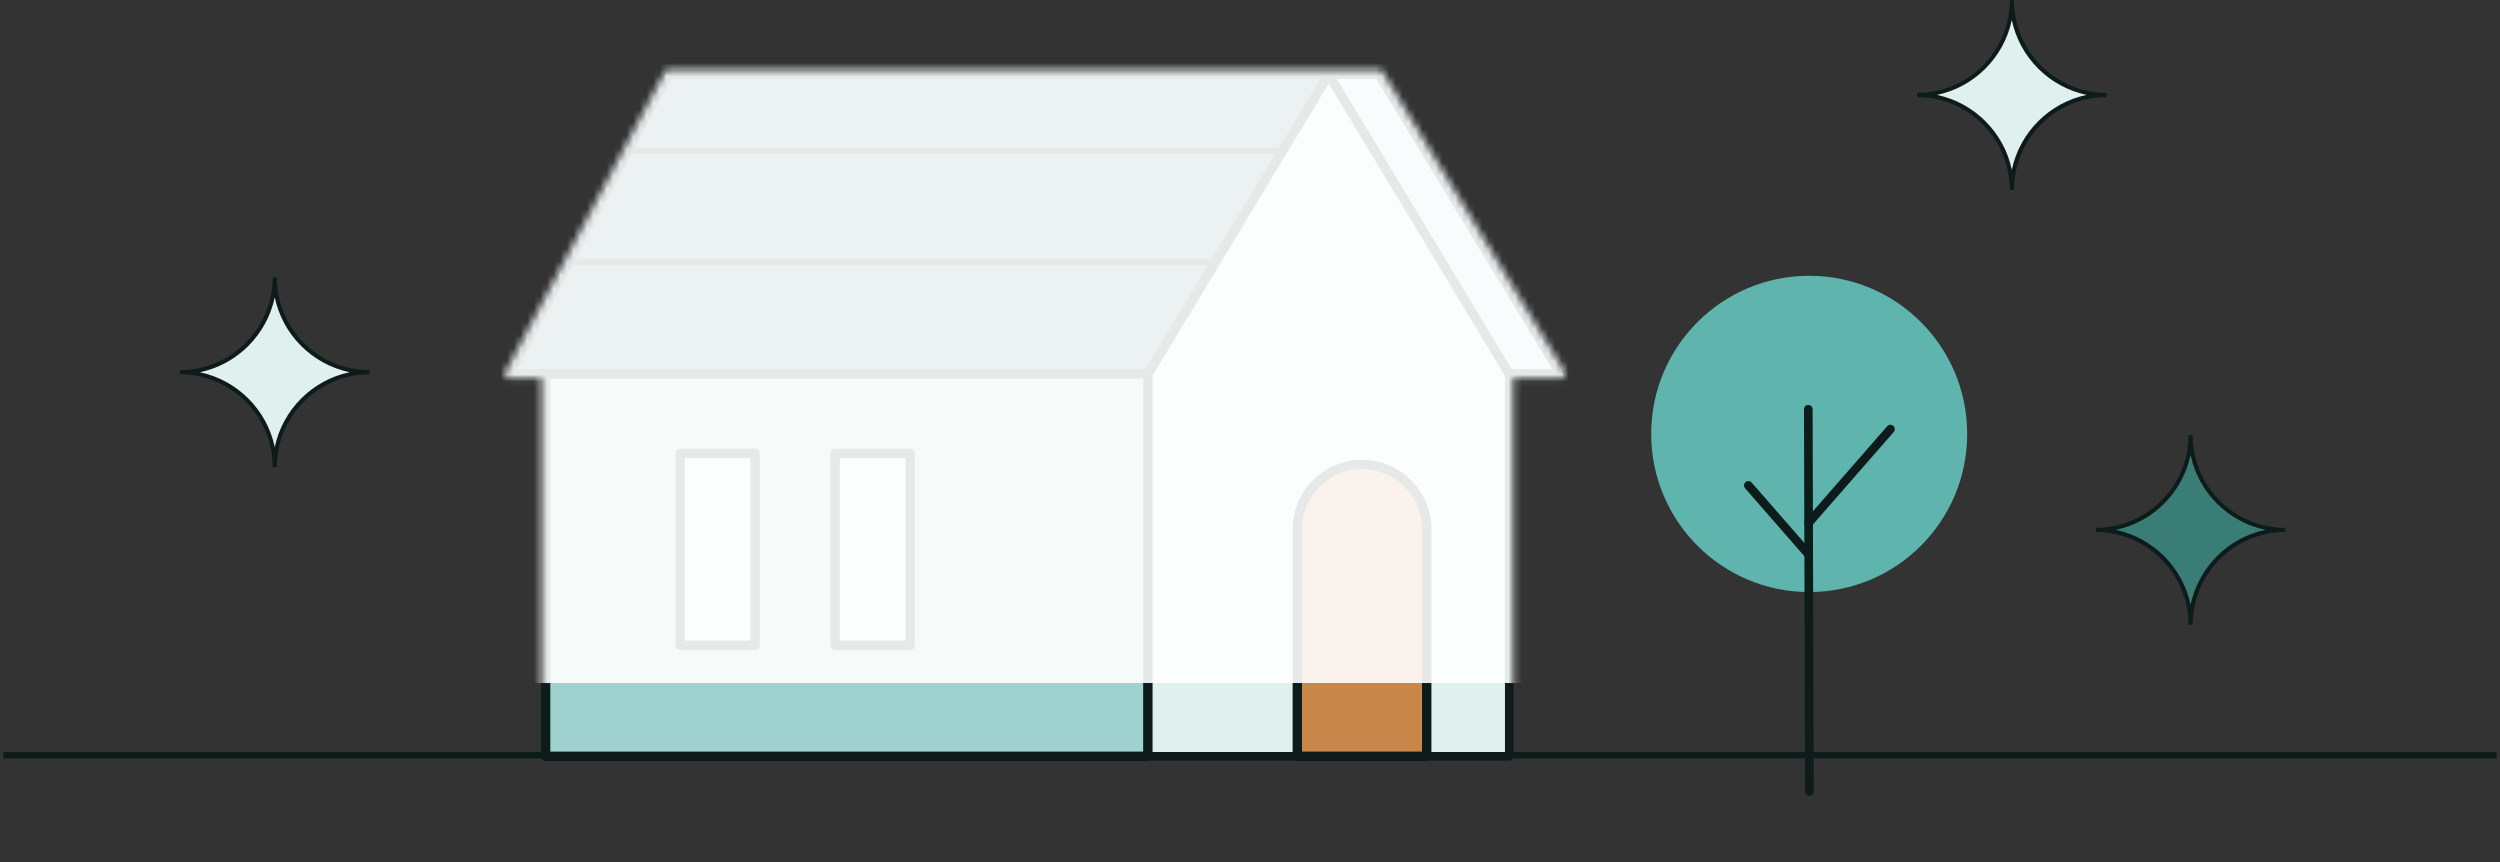 <svg width="377" height="130" viewBox="0 0 377 130" fill="none" xmlns="http://www.w3.org/2000/svg">
<rect x="0" y="0" width="377" height="130" fill="#333333" stroke="none"/>
<path d="M316.039 79.903C323.935 79.903 330.34 73.493 330.34 65.591C330.34 73.493 336.744 79.903 344.64 79.903C336.744 79.903 330.34 86.313 330.34 94.215C330.34 86.313 323.935 79.903 316.039 79.903Z" fill="#3A7C76"/>
<path d="M330.653 94.228H330.026C330.026 86.514 323.747 80.229 316.039 80.229V79.602C323.76 79.602 330.026 73.318 330.026 65.603H330.653C330.653 73.33 336.932 79.602 344.64 79.602V80.229C336.92 80.229 330.653 86.514 330.653 94.228ZM319.06 79.903C324.7 81.095 329.161 85.548 330.34 91.192C331.53 85.548 335.98 81.082 341.62 79.903C335.98 78.712 331.518 74.259 330.34 68.614C329.149 74.259 324.7 78.724 319.06 79.903Z" fill="#0D1C1B"/>
<path d="M289.078 14.312C296.974 14.312 303.379 7.902 303.379 0C303.379 7.902 309.783 14.312 317.679 14.312C309.783 14.312 303.379 20.722 303.379 28.625C303.379 20.722 296.974 14.312 289.078 14.312Z" fill="#DFF0EF"/>
<path d="M303.708 28.637H303.081C303.081 20.91 296.802 14.639 289.094 14.639V14.011C296.814 14.011 303.081 7.727 303.081 0.013H303.708C303.708 7.74 309.987 14.011 317.695 14.011V14.639C309.974 14.639 303.708 20.923 303.708 28.637ZM292.102 14.312C297.742 15.504 302.204 19.957 303.382 25.602C304.572 19.957 309.022 15.492 314.662 14.312C309.022 13.121 304.56 8.668 303.382 3.023C302.191 8.668 297.742 13.133 292.102 14.312Z" fill="#0D1C1B"/>
<path d="M27.133 56.133C35.029 56.133 41.433 49.723 41.433 41.82C41.433 49.723 47.838 56.133 55.734 56.133C47.838 56.133 41.433 62.542 41.433 70.445C41.433 62.542 35.029 56.133 27.133 56.133Z" fill="#DFF0EF"/>
<path d="M41.747 70.445H41.12C41.12 62.718 34.841 56.446 27.133 56.446V55.819C34.853 55.819 41.12 49.535 41.12 41.82H41.747C41.747 49.547 48.026 55.819 55.734 55.819V56.446C48.013 56.446 41.747 62.731 41.747 70.445ZM30.153 56.133C35.793 57.324 40.255 61.777 41.433 67.422C42.624 61.777 47.073 57.312 52.713 56.133C47.073 54.941 42.611 50.488 41.433 44.843C40.243 50.488 35.793 54.953 30.153 56.133Z" fill="#0D1C1B"/>
<path d="M376.5 113.406H0.5V114.372H376.5V113.406Z" fill="#0D1C1B"/>
<path d="M76.82 56.395H173.114L200.361 11.2H100.797L76.82 56.395Z" fill="#3A7C76"/>
<path d="M173.113 56.395H82.297V114.058H173.113V56.395Z" fill="#9FD2CE"/>
<path d="M113.883 68.349H102.578V97.299H113.883V68.349Z" fill="#DFF0EF"/>
<path d="M137.258 68.349H125.953V97.299H137.258V68.349Z" fill="#DFF0EF"/>
<path d="M200.365 11.2L173.117 56.395V114.058H227.612V56.395L200.365 11.2Z" fill="#DFF0EF"/>
<path d="M200.359 11.2H207.955L235.365 56.395H227.607L200.359 11.2Z" fill="#BFE1DE"/>
<path d="M215.147 114.058H195.633V79.814C195.633 74.42 200.007 70.042 205.396 70.042C210.786 70.042 215.16 74.42 215.16 79.814V114.058H215.147Z" fill="#C9864A"/>
<path d="M207.96 10.486C208.211 10.486 208.437 10.612 208.562 10.825L235.973 56.02C236.11 56.233 236.11 56.509 235.973 56.734C235.847 56.96 235.609 57.099 235.358 57.099H228.239V114.059C228.239 114.422 227.95 114.711 227.587 114.711H215.415C215.334 114.743 215.247 114.763 215.154 114.763H195.628C195.536 114.763 195.448 114.743 195.367 114.711H173.362C173.282 114.743 173.196 114.762 173.104 114.762H82.288C81.9 114.762 81.586 114.447 81.586 114.059V57.099H76.811C76.561 57.099 76.335 56.973 76.21 56.76C76.085 56.547 76.072 56.283 76.197 56.058L100.187 10.862C100.312 10.637 100.55 10.486 100.812 10.486H207.96ZM173.807 56.655V113.406H194.926V79.815C194.926 74.046 199.626 69.342 205.391 69.342C211.156 69.342 215.856 74.046 215.856 79.815V113.406H226.948V56.675L200.371 12.595L173.807 56.655ZM205.391 70.747C200.403 70.747 196.342 74.811 196.342 79.803V113.345H214.44V79.803C214.44 74.811 210.379 70.747 205.391 70.747ZM82.989 113.344H172.39V57.099H82.989V113.344ZM113.874 67.66C114.262 67.66 114.576 67.974 114.576 68.362V97.314C114.576 97.702 114.263 98.016 113.874 98.016H102.569C102.181 98.016 101.867 97.702 101.867 97.314V68.362C101.867 67.974 102.181 67.66 102.569 67.66H113.874ZM137.249 67.66C137.637 67.66 137.951 67.974 137.951 68.362V97.314C137.951 97.702 137.638 98.016 137.249 98.016H125.944C125.556 98.016 125.242 97.702 125.242 97.314V68.362C125.242 67.974 125.556 67.66 125.944 67.66H137.249ZM103.271 96.599H113.16V69.065H103.271V96.599ZM126.646 96.599H136.535V69.065H126.646V96.599ZM77.978 55.681H172.704L182.143 40.026H86.287L77.978 55.681ZM227.988 55.681H234.104L207.547 11.903H201.594L227.988 55.681ZM86.779 39.098H182.703L192.292 23.193H95.222L86.779 39.098ZM95.707 22.277H192.845L199.1 11.903H101.214L95.707 22.277Z" fill="#0D1C1B"/>
<g opacity="0.9">
<mask id="mask0_3471_22459" style="mask-type:alpha" maskUnits="userSpaceOnUse" x="76" y="10" width="161" height="105">
<path d="M207.96 10.486C208.211 10.486 208.437 10.612 208.562 10.825L235.973 56.02C236.11 56.233 236.11 56.509 235.973 56.734C235.847 56.96 235.609 57.099 235.358 57.099H228.239V114.059C228.239 114.422 227.95 114.711 227.587 114.711H215.415C215.334 114.743 215.247 114.763 215.154 114.763H195.628C195.536 114.763 195.448 114.743 195.367 114.711H173.362C173.282 114.743 173.196 114.762 173.104 114.762H82.288C81.9 114.762 81.586 114.447 81.586 114.059V57.099H76.811C76.561 57.099 76.335 56.973 76.21 56.76C76.085 56.547 76.072 56.283 76.197 56.058L100.187 10.862C100.312 10.637 100.55 10.486 100.812 10.486H207.96Z" fill="white"/>
</mask>
<g mask="url(#mask0_3471_22459)">
<rect x="67" y="6" width="184" height="97" fill="white"/>
</g>
</g>
<path d="M272.826 89.281C285.985 89.281 296.652 78.605 296.652 65.435C296.652 52.266 285.985 41.59 272.826 41.59C259.667 41.59 249 52.266 249 65.435C249 78.605 259.667 89.281 272.826 89.281Z" fill="#5FB5AD"/>
<path d="M272.854 120C272.49 120 272.202 119.712 272.202 119.348L272.039 61.723C272.039 61.359 272.327 61.07 272.691 61.07C273.054 61.07 273.343 61.359 273.343 61.723L273.505 119.348C273.505 119.712 273.217 120 272.854 120Z" fill="#0D1C1B"/>
<path d="M272.738 79.497C272.587 79.497 272.437 79.447 272.311 79.334C272.036 79.095 272.011 78.681 272.249 78.405L284.582 64.281C284.82 64.005 285.233 63.98 285.509 64.219C285.785 64.457 285.81 64.871 285.572 65.147L273.239 79.271C273.114 79.421 272.926 79.497 272.75 79.497H272.738Z" fill="#0D1C1B"/>
<path d="M272.688 84.213C272.5 84.213 272.325 84.138 272.199 83.987L263.163 73.639C262.925 73.363 262.95 72.949 263.225 72.711C263.501 72.472 263.915 72.498 264.153 72.773L273.189 83.122C273.428 83.398 273.403 83.812 273.127 84.05C273.001 84.163 272.851 84.213 272.701 84.213H272.688Z" fill="#0D1C1B"/>
</svg>
